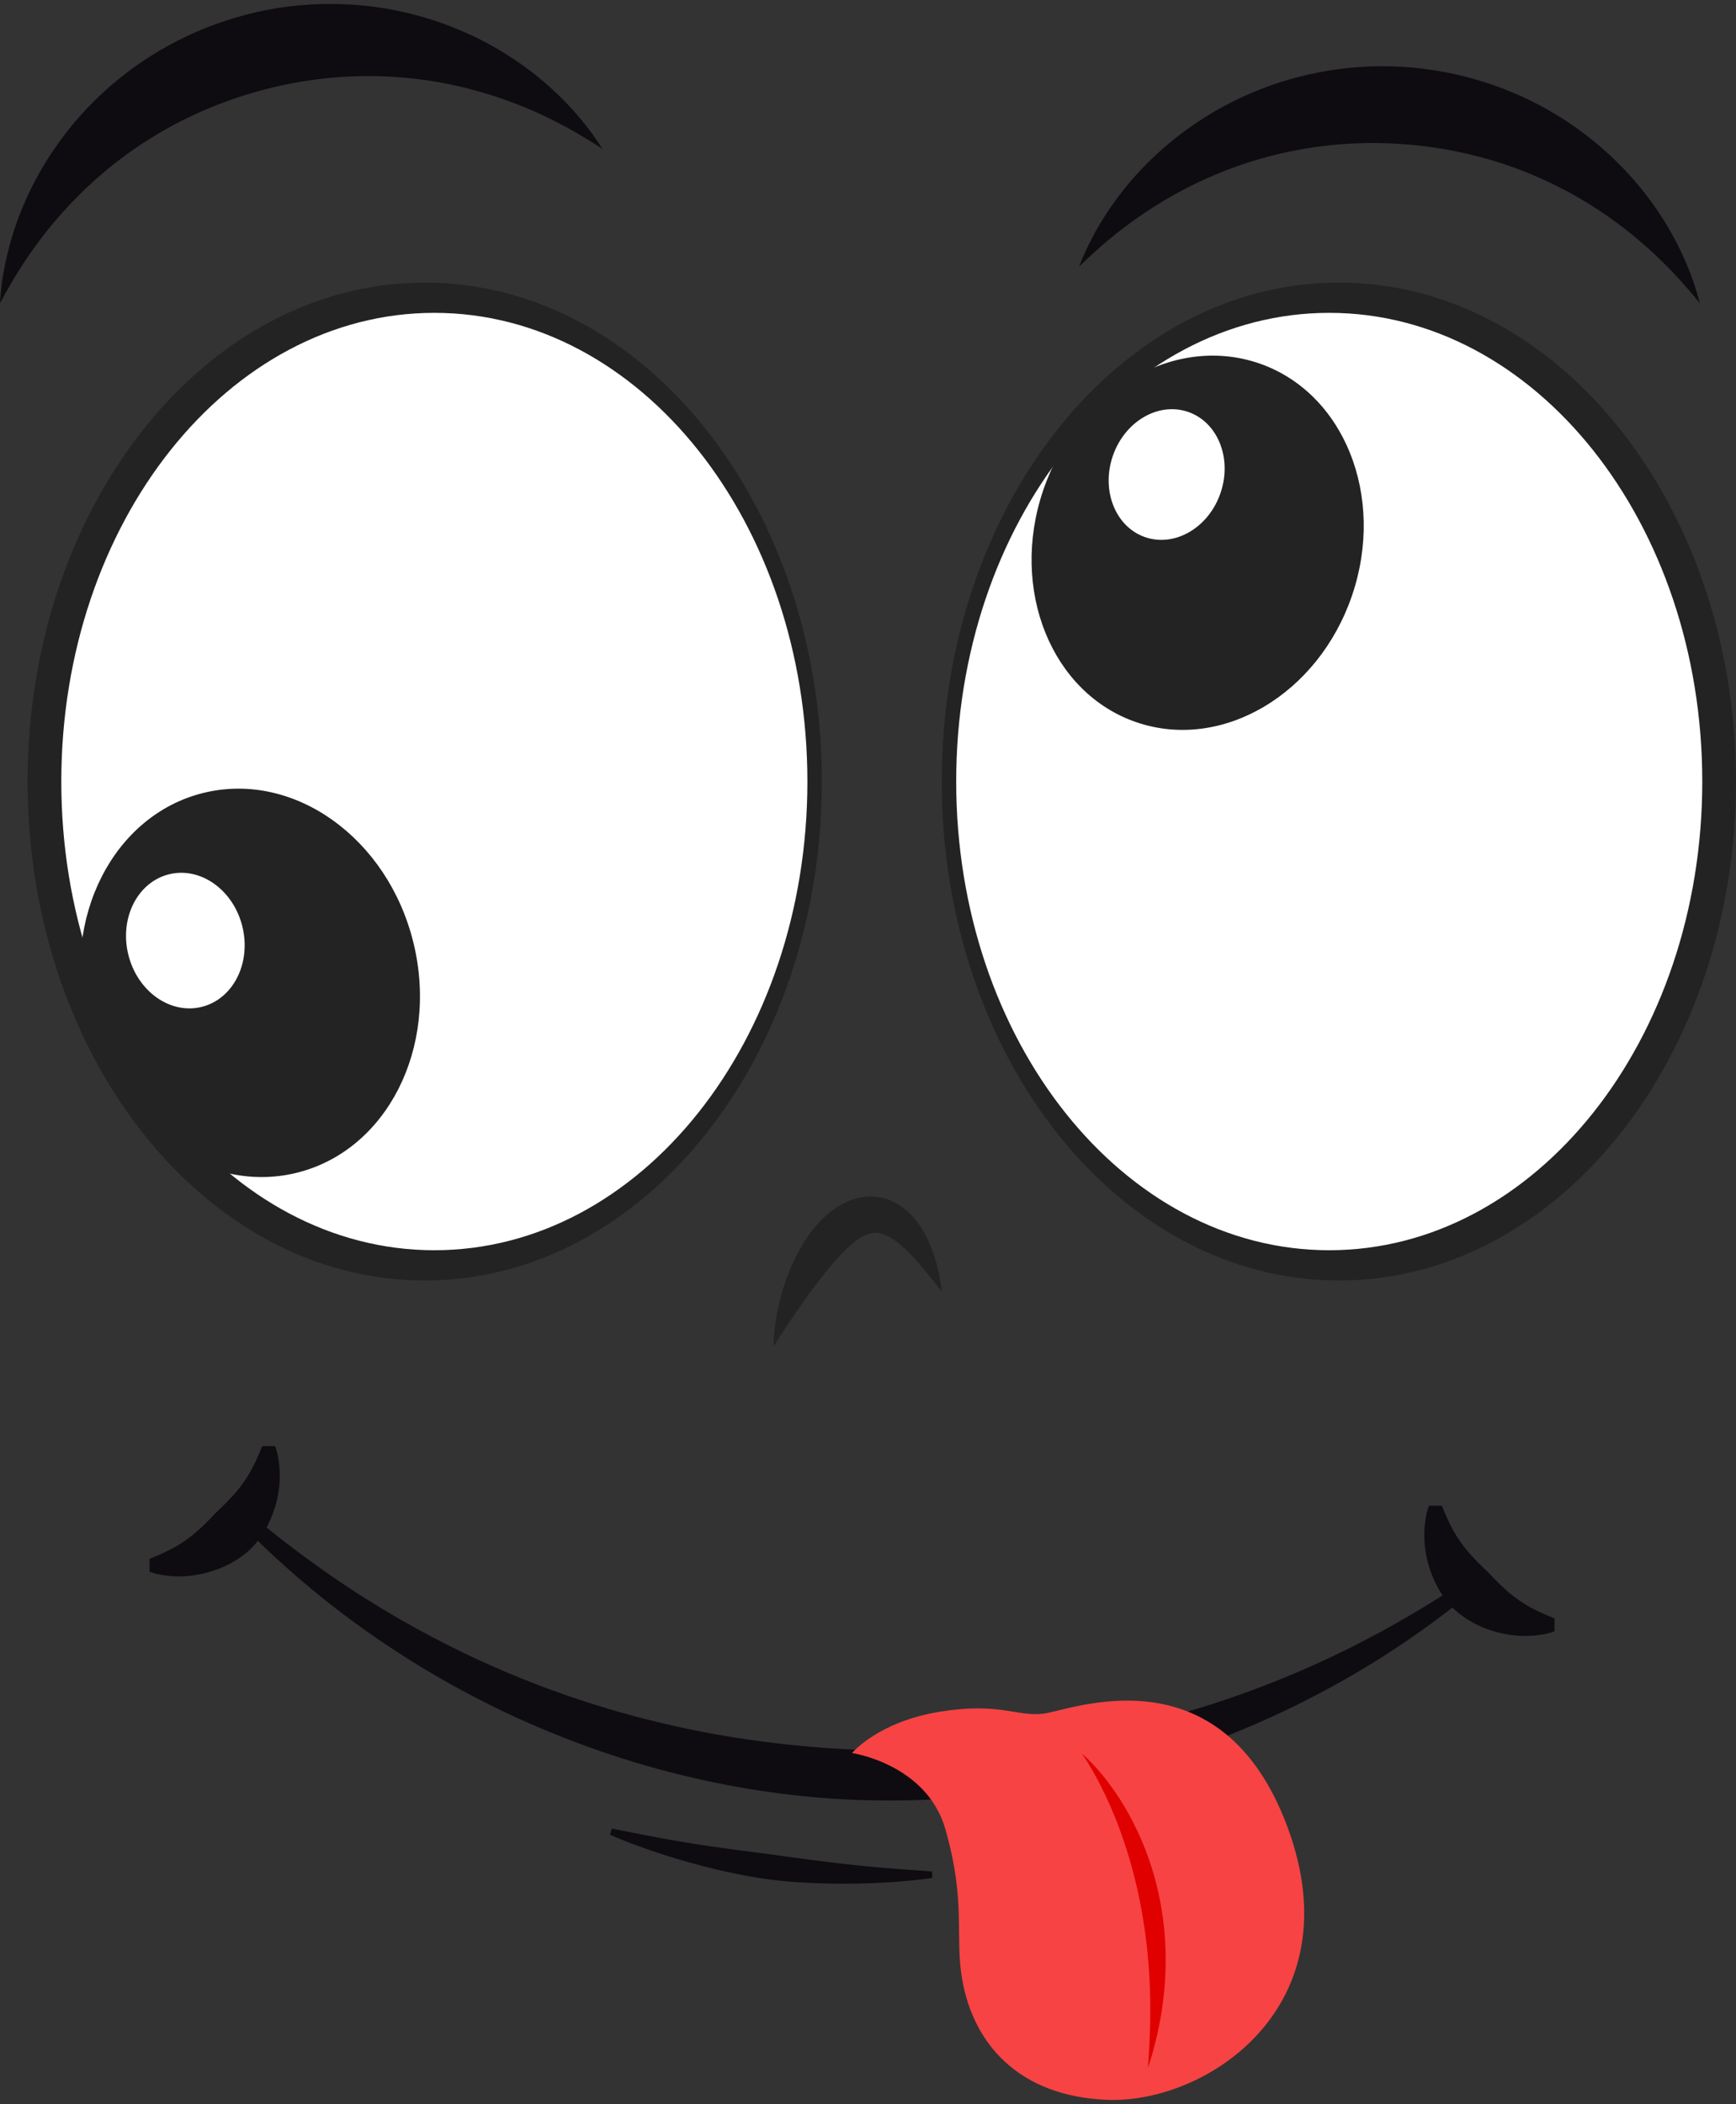 <?xml version="1.0" encoding="UTF-8"?><svg xmlns="http://www.w3.org/2000/svg" xmlns:xlink="http://www.w3.org/1999/xlink" height="1987.5" preserveAspectRatio="xMidYMid meet" version="1.0" viewBox="0.0 -3.7 1640.4 1987.5" width="1640.4" zoomAndPan="magnify"><rect x="0.0" y="-3.7" width="1640.4" height="1987.5" fill="#333333" stroke="none"/><defs><clipPath id="a"><path d="M 889 263 L 1640.379 263 L 1640.379 1206 L 889 1206 Z M 889 263"/></clipPath></defs><g><g id="change1_1"><path d="M 769.414 734.578 C 769.414 984.129 608.348 1186.43 409.676 1186.43 C 210.988 1186.43 49.926 984.129 49.926 734.578 C 49.926 485.027 210.988 282.73 409.676 282.73 C 608.348 282.73 769.414 485.027 769.414 734.578" fill="#fff"/></g><g id="change1_2"><path d="M 1616.781 734.578 C 1616.781 984.129 1455.727 1186.43 1257.051 1186.43 C 1058.355 1186.43 897.297 984.129 897.297 734.578 C 897.297 485.027 1058.355 282.73 1257.051 282.73 C 1455.727 282.73 1616.781 485.027 1616.781 734.578" fill="#fff"/></g><g clip-path="url(#a)" id="change2_1"><path d="M 903.539 734.578 C 903.539 490.051 1061.352 291.824 1256.039 291.824 C 1450.715 291.824 1608.531 490.051 1608.531 734.578 C 1608.531 979.102 1450.715 1177.316 1256.039 1177.316 C 1061.352 1177.316 903.539 979.102 903.539 734.578 Z M 889.879 734.578 C 889.879 994.891 1057.895 1205.918 1265.137 1205.918 C 1472.371 1205.918 1640.391 994.891 1640.391 734.578 C 1640.391 474.266 1472.371 263.25 1265.137 263.25 C 1057.895 263.25 889.879 474.266 889.879 734.578" fill="#232323"/></g><g id="change2_2"><path d="M 190.41 947.48 C 160.625 954.75 129.652 932.57 121.211 897.941 C 112.773 863.328 130.078 829.398 159.863 822.141 C 189.652 814.879 220.637 837.051 229.066 871.672 C 237.504 906.281 220.199 940.23 190.41 947.48 Z M 192.531 745.238 C 107.227 766.02 57.664 863.238 81.824 962.379 C 105.98 1061.512 194.715 1125.031 280.023 1104.238 C 365.332 1083.461 414.891 986.238 390.734 887.102 C 366.578 787.961 277.844 724.449 192.531 745.238" fill="#232323"/></g><g id="change2_3"><path d="M 1082.332 503.801 C 1054.184 494.266 1040.359 460.004 1051.43 427.289 C 1062.512 394.574 1094.316 375.789 1122.469 385.316 C 1150.637 394.863 1164.465 429.113 1153.371 461.828 C 1142.289 494.551 1110.484 513.328 1082.332 503.801 Z M 1189.188 339.359 C 1108.551 312.039 1017.465 365.852 985.707 459.555 C 953.961 553.258 993.59 651.371 1074.219 678.684 C 1154.844 705.992 1245.949 652.18 1277.691 558.477 C 1309.434 464.785 1269.82 366.672 1189.188 339.359" fill="#232323"/></g><g id="change2_4"><path d="M 410.434 1177.316 C 215.754 1177.316 57.926 979.102 57.926 734.578 C 57.926 490.051 215.754 291.824 410.434 291.824 C 605.113 291.824 762.93 490.051 762.93 734.578 C 762.93 979.102 605.113 1177.316 410.434 1177.316 Z M 401.332 263.25 C 194.074 263.25 26.066 474.266 26.066 734.578 C 26.066 994.891 194.074 1205.918 401.332 1205.918 C 608.574 1205.918 776.586 994.891 776.586 734.578 C 776.586 474.266 608.574 263.25 401.332 263.25" fill="#232323"/></g><g id="change2_5"><path d="M 786.043 1140.02 C 794.992 1133.211 806.512 1127.469 819.586 1126.672 C 832.699 1125.73 845.086 1130.762 853.215 1137.051 C 861.562 1143.379 867.023 1150.578 871.258 1157.352 C 875.453 1164.172 878.379 1170.711 880.656 1176.719 C 885.172 1188.762 887.188 1198.719 888.395 1205.621 C 889.57 1212.52 889.855 1216.391 889.863 1216.391 C 889.723 1216.609 880.527 1203.621 865.047 1186.07 C 857.363 1177.648 847.324 1167.648 836.883 1163.078 C 831.668 1160.84 827.281 1160.422 823.035 1161.359 C 818.77 1162.238 813.613 1164.801 808.02 1169.051 C 796.793 1177.66 786.195 1190.262 776.984 1201.961 C 767.754 1213.809 759.633 1225.301 752.84 1235.102 C 739.281 1254.762 731.102 1267.988 731.066 1267.98 C 731.113 1268.031 730.449 1252.301 736.164 1227.809 C 739.043 1215.59 743.453 1201.211 750.801 1185.91 C 758.34 1170.75 768.133 1154.039 786.043 1140.02" fill="#232323"/></g><g id="change3_1"><path d="M 233.309 9.969 C 286.008 -3.711 339.312 -2.398 384.449 8.414 C 429.859 19.078 467.141 38.633 494.781 58.582 C 522.555 78.609 540.984 98.934 552.555 113.438 C 564.074 128.039 569.066 136.93 569.137 136.883 C 569.102 136.953 560.664 131.098 545.086 122.023 C 529.5 113.035 506.633 101.023 477.617 90.699 C 448.648 80.348 413.516 71.762 374.777 69.102 C 336.051 66.316 293.902 69.523 251.457 80.492 C 208.902 91.391 170.355 108.809 137.746 129.824 C 105.078 150.766 78.398 175.168 57.996 198.199 C 37.539 221.219 23.277 242.758 13.938 258.148 C 4.645 273.586 0.082 282.793 0 282.734 C 0.105 282.746 0.188 272.539 3.27 254.199 C 6.422 235.93 12.801 209.242 27.5 178.316 C 42.102 147.523 65.406 112.441 100.113 81.246 C 134.559 50.066 180.645 23.402 233.309 9.969" fill="#0e0c10"/></g><g id="change3_2"><path d="M 1320.789 132.148 C 1277.035 129.484 1235.039 134.367 1197.578 144.473 C 1160.043 154.48 1127.191 169.613 1100.734 185.289 C 1074.211 200.973 1054.055 217.121 1040.461 228.914 C 1026.902 240.785 1019.742 248.164 1019.684 248.082 C 1019.781 248.129 1022.984 238.438 1031.504 221.902 C 1040.082 205.473 1054.312 182.008 1077.754 157.043 C 1101.082 132.184 1133.953 105.875 1176.484 86.754 C 1218.738 67.527 1270.816 56.078 1325.168 59.453 C 1379.418 62.594 1429.746 79.992 1469.512 104.023 C 1509.512 128.02 1539.09 158.023 1559.309 185.465 C 1579.621 213.027 1590.988 238 1597.551 255.34 C 1604.09 272.762 1606.109 282.758 1606.203 282.723 C 1606.145 282.793 1599.898 274.625 1587.836 261.254 C 1575.738 247.926 1557.609 229.504 1533.152 210.805 C 1508.73 192.086 1477.891 173.227 1441.82 158.883 C 1405.809 144.484 1364.641 134.734 1320.789 132.148" fill="#0e0c10"/></g><g id="change3_3"><path d="M 1390.52 1500.191 L 1386.891 1495.309 L 1383.262 1490.449 C 1363.73 1503.219 1330.449 1524.719 1287.07 1547.09 C 1243.77 1569.531 1190.25 1592.512 1132.391 1610.07 C 1074.59 1627.809 1012.578 1639.93 954.16 1645.629 C 895.711 1651.512 840.961 1651.078 797.172 1648.559 C 753.398 1646.148 698.992 1640.262 641.621 1627.68 C 584.238 1615.309 524.098 1596.012 468.719 1571.719 C 413.277 1547.559 362.77 1518.551 322.328 1491.289 C 281.824 1464.059 251.195 1438.93 233.273 1423.988 L 229.113 1428.398 L 224.953 1432.82 C 241.191 1450.012 269.898 1478.309 309.137 1509.352 C 348.297 1540.41 398.199 1573.891 454.172 1602.41 C 510.035 1631.051 571.828 1654.52 631.5 1669.941 C 691.133 1685.559 748.371 1693.32 794.48 1695.852 C 840.602 1698.531 898.305 1697.41 959.34 1688.77 C 1020.371 1680.32 1084.48 1664.238 1143.281 1642.238 C 1202.18 1620.398 1255.641 1592.922 1298.109 1566.539 C 1340.66 1540.238 1372.398 1515.379 1390.52 1500.191" fill="#0e0c10"/></g><g id="change3_4"><path d="M 880.941 1770.238 L 880.832 1767.211 L 880.727 1764.172 C 869.254 1763.199 841.871 1761.672 812.156 1758.602 C 782.414 1755.648 750.398 1751.012 728.887 1748.078 C 707.348 1745.281 675.25 1741.371 645.781 1736.379 C 616.301 1731.52 589.504 1725.762 578.184 1723.66 L 577.27 1726.551 L 576.367 1729.441 C 586.906 1734.23 612.734 1744.32 641.965 1752.922 C 671.125 1761.648 703.625 1768.691 725.758 1771.559 C 747.852 1774.578 781.062 1776.309 811.492 1775.559 C 841.93 1774.961 869.512 1772.07 880.941 1770.238" fill="#0e0c10"/></g><g id="change3_5"><path d="M 259.918 1362.34 L 247.793 1362.34 C 245.09 1368.641 239.723 1382.941 231.031 1395.328 C 222.559 1408.02 211.238 1418.27 204.137 1425.18 C 197.227 1432.289 186.961 1443.609 174.289 1452.078 C 161.895 1460.77 147.598 1466.141 141.305 1468.828 L 141.305 1480.969 C 148.082 1483.828 165.852 1487.52 186.016 1483.949 C 196.008 1482.262 206.344 1478.93 215.398 1474.352 C 224.48 1469.82 232.242 1464.09 237.648 1458.691 C 243.051 1453.281 248.766 1445.531 253.293 1436.441 C 257.883 1427.379 261.223 1417.051 262.906 1407.07 C 266.465 1386.898 262.777 1369.121 259.918 1362.34" fill="#0e0c10"/></g><g id="change3_6"><path d="M 1362.441 1418.621 L 1350.309 1418.621 C 1347.449 1425.391 1343.77 1443.172 1347.32 1463.328 C 1349 1473.328 1352.352 1483.66 1356.941 1492.719 C 1361.461 1501.809 1367.18 1509.57 1372.578 1514.969 C 1377.988 1520.371 1385.75 1526.09 1394.828 1530.629 C 1403.891 1535.199 1414.219 1538.539 1424.219 1540.238 C 1444.379 1543.781 1462.148 1540.102 1468.922 1537.25 L 1468.922 1525.109 C 1462.629 1522.41 1448.34 1517.039 1435.941 1508.371 C 1423.27 1499.891 1413 1488.57 1406.09 1481.469 C 1398.98 1474.551 1387.672 1464.281 1379.199 1451.609 C 1370.512 1439.211 1365.141 1424.922 1362.441 1418.621" fill="#0e0c10"/></g><g id="change4_1"><path d="M 805.141 1652.27 C 805.141 1652.27 829.945 1622.461 888.754 1613.129 C 944.973 1604.211 960.809 1618.141 986.031 1615.09 C 1011.262 1612.051 1153.898 1553.238 1216.629 1722.289 C 1279.5 1891.711 1140.051 1983.801 1045.82 1979.879 C 962.895 1976.418 919.773 1927.25 909.176 1866 C 902.016 1824.699 913.18 1794.301 893.457 1724.641 C 875.891 1662.578 805.141 1652.27 805.141 1652.27" fill="#f74343"/></g><g id="change5_1"><path d="M 1077.719 1795.57 C 1069.879 1754.129 1056.789 1717.871 1044.691 1692.578 C 1032.719 1667.199 1022.262 1652.75 1022.262 1652.781 C 1022.211 1652.73 1036.281 1664.012 1052.852 1687.84 C 1069.422 1711.41 1087.941 1748.148 1096.23 1792 C 1104.73 1835.84 1101.469 1876.512 1096.27 1904.691 C 1091.012 1933.039 1084.551 1949.621 1084.691 1949.641 C 1084.551 1949.641 1086.391 1931.949 1086.879 1903.77 C 1087.352 1875.609 1085.77 1836.98 1077.719 1795.57" fill="#e00000"/></g></g></svg>